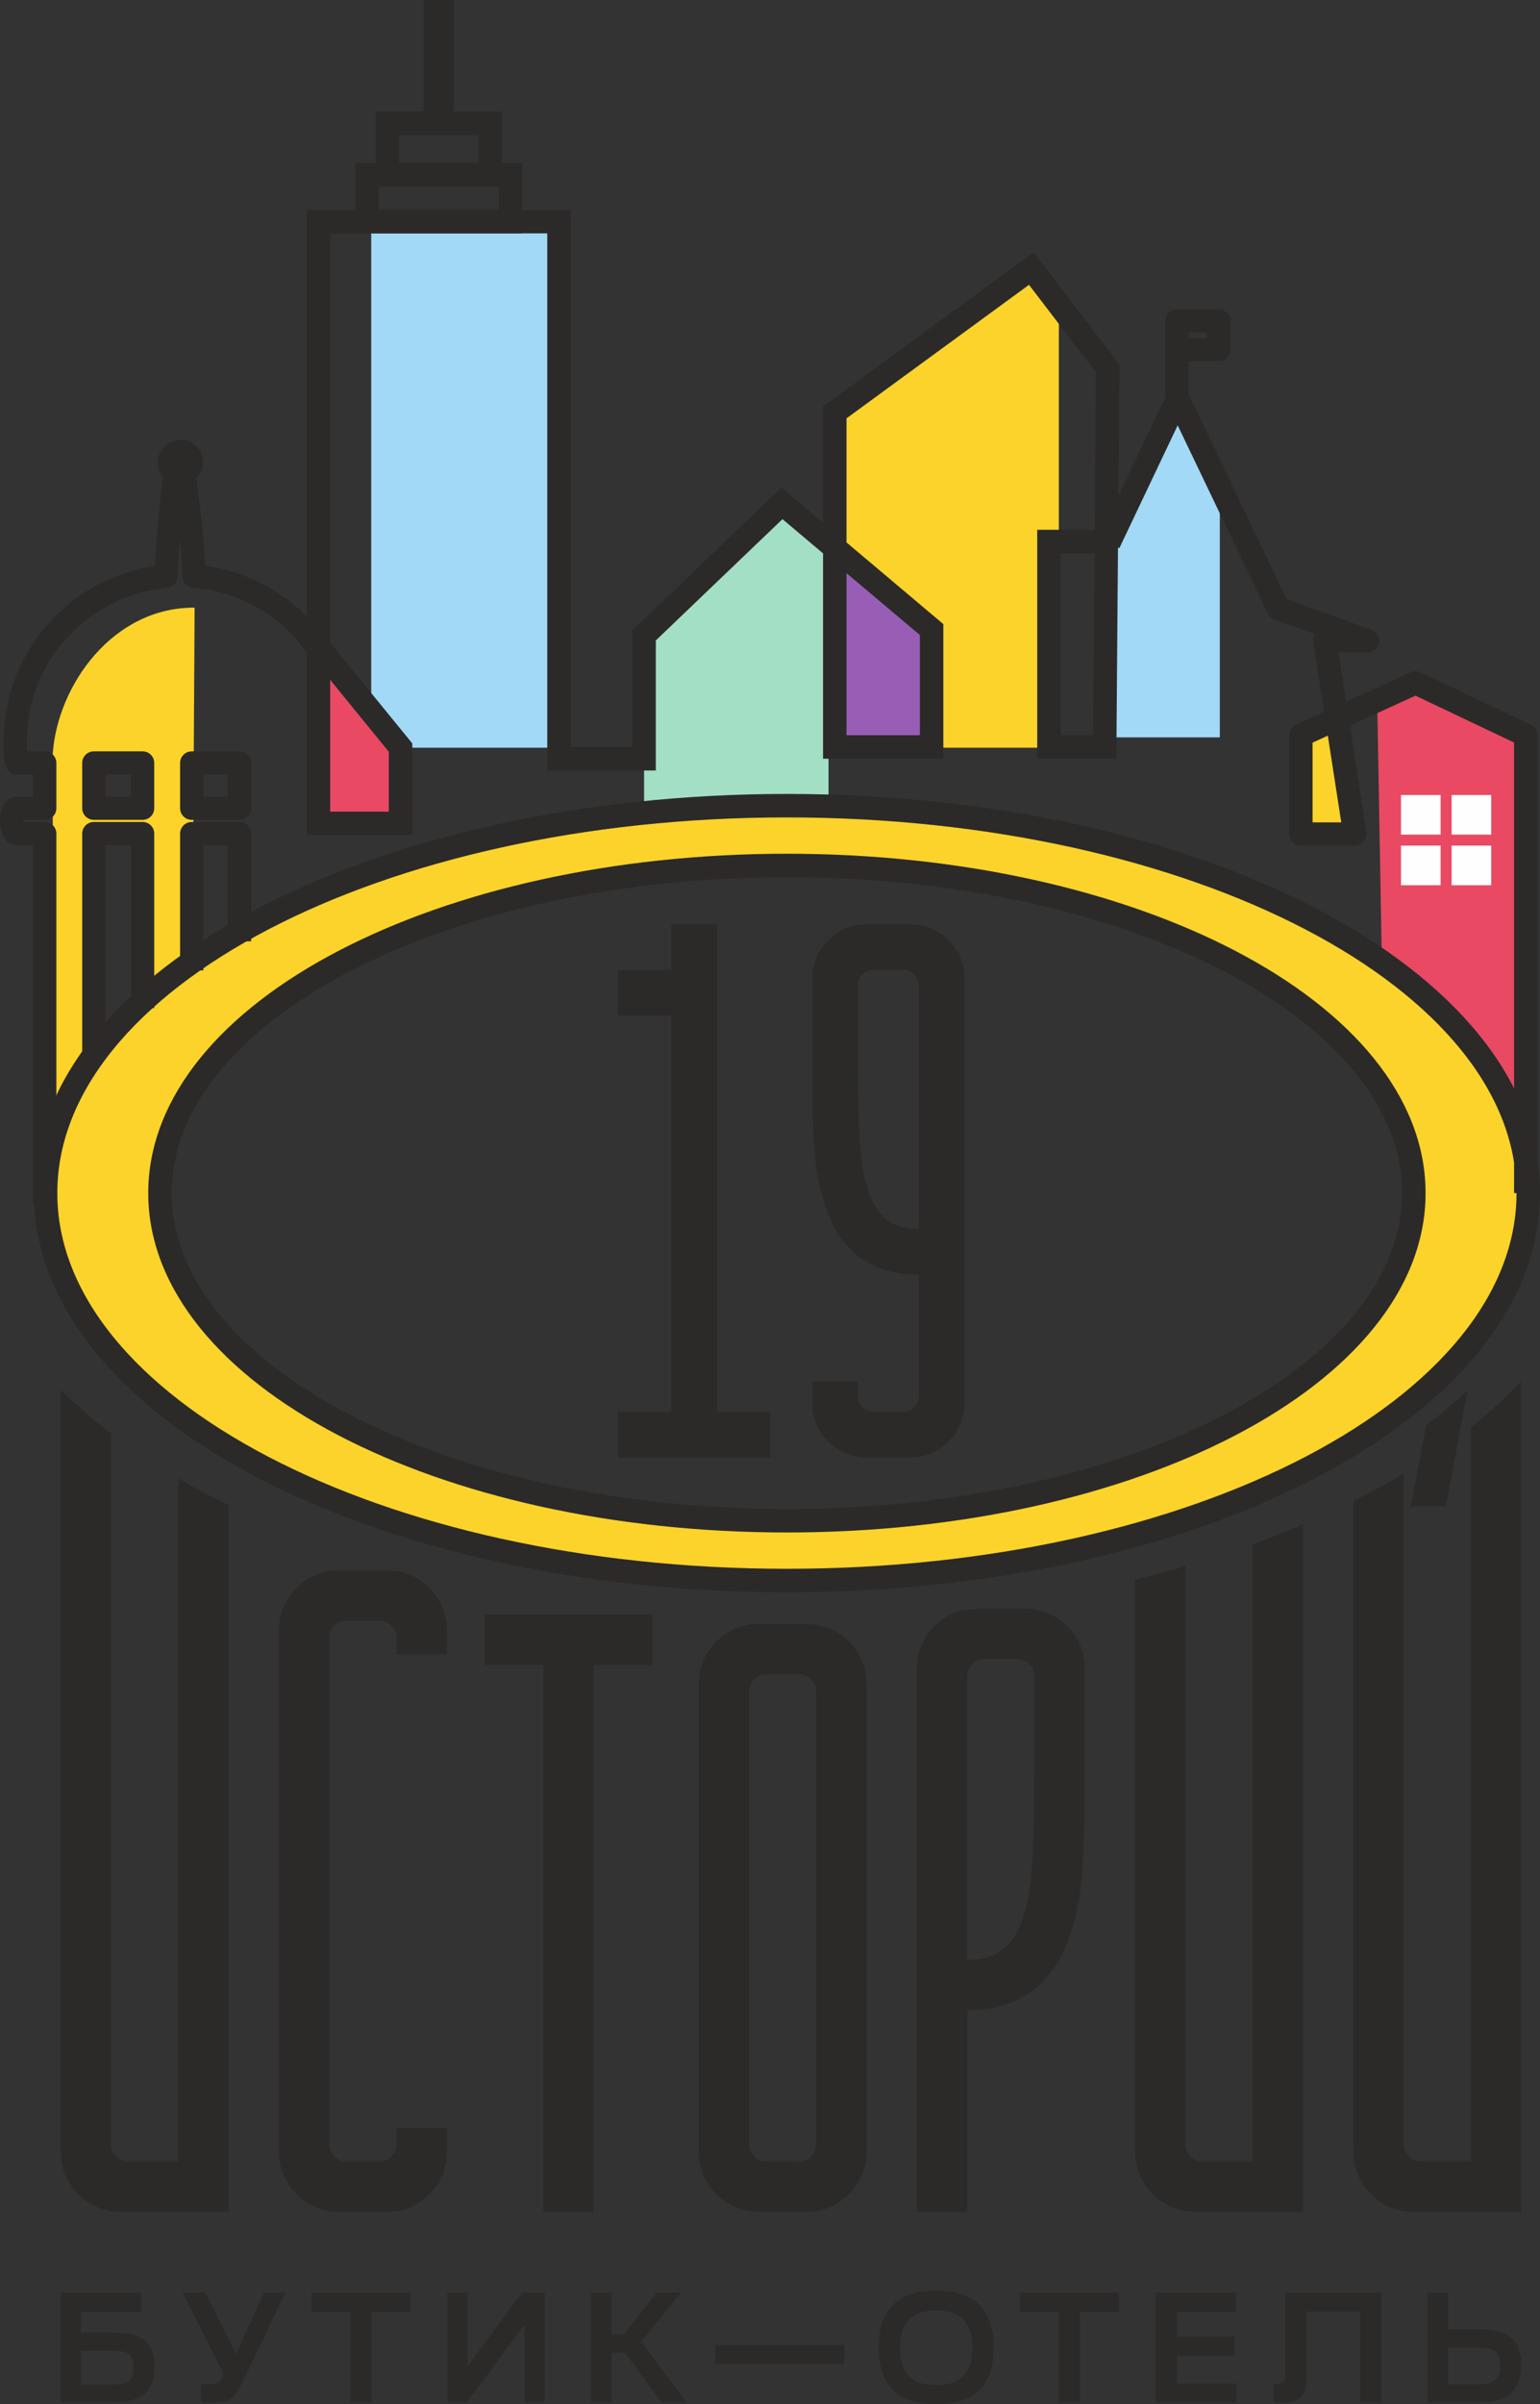 <?xml version="1.0" encoding="UTF-8"?> <svg xmlns="http://www.w3.org/2000/svg" xmlns:xlink="http://www.w3.org/1999/xlink" xmlns:xodm="http://www.corel.com/coreldraw/odm/2003" xml:space="preserve" width="53.603mm" height="83.651mm" style="shape-rendering:geometricPrecision; text-rendering:geometricPrecision; image-rendering:optimizeQuality; fill-rule:evenodd; clip-rule:evenodd" viewBox="0 0 5369.66 8379.72"><rect x="0" y="0" width="5369.66" height="8379.72" fill="#333333" stroke="none"/> <defs> <style type="text/css"> .str2 {stroke:#2B2A29;stroke-width:81.84;stroke-miterlimit:22.926} .str1 {stroke:#2B2A29;stroke-width:81.84;stroke-miterlimit:22.926} .str0 {stroke:#2B2A29;stroke-width:81.84;stroke-miterlimit:22.926} .str3 {stroke:#2B2A29;stroke-width:81.84;stroke-miterlimit:22.926} .str5 {stroke:#2B2A29;stroke-width:81.06;stroke-linejoin:round;stroke-miterlimit:22.926} .str4 {stroke:#2B2A29;stroke-width:81.07;stroke-linejoin:round;stroke-miterlimit:22.926} .fil7 {fill:none} .fil6 {fill:#FEFEFE} .fil8 {fill:#2B2A29} .fil5 {fill:#A2D9F7} .fil0 {fill:#A2D9F7} .fil4 {fill:#985EB5} .fil3 {fill:#A3DFC4} .fil1 {fill:#E94963} .fil2 {fill:#FBD32A} .fil9 {fill:#2B2A29;fill-rule:nonzero} </style> </defs> <g id="Слой_x0020_1">  <g id="_2966849188688"> <g> <polygon class="fil0" points="1294.39,772.37 1949.1,772.37 1949.1,2606.04 1294.39,2606.04 "></polygon> <polygon class="fil1" points="1110.24,2274.56 1395.39,2623.45 1395.39,2869.86 1110.24,2869.86 "></polygon> <polygon class="fil2" points="2914.52,1424.5 3596.1,936.04 3691.98,1058.05 3691.98,2606.04 2914.52,2606.04 "></polygon> <path class="fil2" d="M183.97 2626.18c17.15,-239.23 210.29,-510.02 494.61,-508.28l-10.15 1738.78 -484.46 0c0,-410.16 0,-820.34 0,-1230.5zm143.24 33.09l170.03 0 0 170.04 -170.03 0 0 -170.04zm0 246.17l170.03 0 0 728.36 -170.03 0 0 -728.36z"></path> <polygon class="fil3" points="2245.75,2214.77 2726.56,1754.43 2888.94,1891.33 2888.94,2843.91 2245.75,2843.91 "></polygon> <polygon class="fil4" points="2931.16,1961.8 3216.3,2131.77 3216.3,2603.5 2931.16,2603.5 "></polygon> <polygon class="fil1" points="4802.04,2441.42 4935.79,2379.96 5285.94,2560.83 5285.94,3822.25 4818.08,3346.45 "></polygon> <polygon class="fil2" points="4622.91,2522.73 4536.09,2572.84 4536.09,2895.87 4724.02,2906.73 "></polygon> <polygon class="fil5" points="3861.54,1887.41 4120.11,1351.57 4253.27,1698.57 4253.27,2569.93 3861.54,2569.93 "></polygon> </g> <g> <polygon class="fil6" points="4884.97,2770.88 5023.06,2770.88 5023.06,2908.98 4884.97,2908.98 "></polygon> <polygon class="fil6" points="5061.44,2947.34 5199.53,2947.34 5199.53,3085.45 5061.44,3085.45 "></polygon> <polygon class="fil6" points="5061.44,2770.88 5199.53,2770.88 5199.53,2908.98 5061.44,2908.98 "></polygon> <polygon class="fil6" points="4884.97,2947.34 5023.06,2947.34 5023.06,3085.45 4884.97,3085.45 "></polygon> </g> <path class="fil2 str0" d="M2743.81 2808.09c1427.62,0 2584.92,604.56 2584.92,1350.32 0,745.76 -1157.31,1350.32 -2584.92,1350.32 -1427.62,0 -2584.93,-604.56 -2584.93,-1350.32 0,-745.76 1157.32,-1350.32 2584.93,-1350.32zm0 208.4c1207.27,0 2185.97,511.26 2185.97,1141.92 0,630.66 -978.7,1141.91 -2185.97,1141.91 -1207.28,0 -2185.98,-511.25 -2185.98,-1141.91 0,-630.66 978.7,-1141.92 2185.98,-1141.92z"></path> <g> <polyline class="fil7 str1" points="1110.24,2254.42 1396.68,2605.73 1396.68,2869.86 1110.24,2869.86 1110.24,772.37 1949.09,772.37 1949.09,2644.42 2245.75,2644.42 2245.75,2214.76 2726.56,1754.42 3248.29,2194.31 3248.29,2603.5 2910.7,2603.5 2910.7,1437.29 3596.09,936.04 3862.08,1283.86 3851.84,2603.5 3657.47,2603.5 3657.47,1887.41 3856.96,1887.41 "></polyline> <polygon class="fil7 str2" points="1279.04,608.69 1780.29,608.69 1780.29,772.37 1279.04,772.37 "></polygon> <polygon class="fil7 str3" points="1350.65,429.67 1708.7,429.67 1708.7,608.69 1350.65,608.69 "></polygon> <polygon class="fil8" points="1477.24,0 1582.1,0 1582.1,429.67 1477.24,429.67 "></polygon> <path class="fil9" d="M2340.65 3380.57l0 -159.31 159.33 0 0 1699.37 185.85 0 0 159.31 -531.05 0 0 -159.31 185.86 0 0 -1380.74 -185.86 0 0 -159.33 185.86 0zm491.23 337.23l0 -305.36c0,-53.09 18.58,-98.24 55.76,-135.42 37.18,-37.17 82.32,-55.76 135.42,-55.76l148.71 0c53.09,0 98.24,18.58 135.42,55.76 37.17,37.17 55.76,82.32 55.76,135.42l0 1476.34c0,53.09 -18.58,98.23 -55.76,135.41 -37.17,37.17 -82.32,55.76 -135.42,55.76l-148.71 0c-53.09,0 -98.23,-18.58 -135.42,-55.76 -37.17,-37.17 -55.76,-82.31 -55.76,-135.41l0 -74.36 159.32 0 0 53.11c0,14.15 5.31,26.55 15.93,37.17 10.63,10.62 23.02,15.93 37.17,15.93l106.22 0c14.15,0 26.55,-5.31 37.18,-15.93 10.61,-10.63 15.93,-23.02 15.93,-37.17l0 -424.86c-169.95,0 -280.59,-85.84 -331.92,-257.56 -19.46,-61.95 -30.97,-132.76 -34.51,-212.42 -3.54,-79.65 -5.32,-164.62 -5.32,-254.89zm159.32 -37.17c0,106.21 1.77,197.37 5.31,273.5 3.54,76.11 12.84,138.5 27.88,187.19 15.05,48.68 36.73,84.53 65.06,107.55 28.32,23.01 66.37,34.51 114.18,34.51l0 -849.68c0,-14.15 -5.32,-26.55 -15.93,-37.18 -10.64,-10.61 -23.03,-15.93 -37.18,-15.93l-106.22 0c-14.15,0 -26.55,5.32 -37.17,15.93 -10.62,10.64 -15.93,23.03 -15.93,37.18l0 246.94z"></path> <path class="fil9" d="M387.31 4996.48l0 2478.34c0,15.61 5.86,29.28 17.57,40.98 11.7,11.7 25.36,17.56 40.97,17.56l175.62 0 0 -2380.92c55.89,32.55 114.5,63.77 175.62,93.63l0 2462.9 -374.64 0c-58.54,0 -108.3,-20.49 -149.27,-61.47 -40.98,-40.98 -61.47,-90.73 -61.47,-149.27l0 -2655.31c52.75,53.13 111.42,104.4 175.61,153.55zm585.38 2501.76l0 -1814.16c0,-58.54 20.5,-108.3 61.47,-149.27 40.97,-40.97 90.73,-61.47 149.27,-61.47l163.91 0c58.53,0 108.29,20.5 149.27,61.47 40.97,40.97 61.47,90.74 61.47,149.27l0 81.95 -175.62 0 0 -58.53c0,-15.62 -5.86,-29.28 -17.56,-40.98 -11.71,-11.71 -25.37,-17.56 -40.98,-17.56l-117.07 0c-15.61,0 -29.26,5.85 -40.97,17.56 -11.71,11.7 -17.57,25.37 -17.57,40.98l0 1767.32c0,15.61 5.86,29.28 17.57,40.98 11.7,11.7 25.36,17.56 40.97,17.56l117.07 0c15.62,0 29.27,-5.86 40.98,-17.56 11.7,-11.71 17.56,-25.36 17.56,-40.98l0 -58.53 175.62 0 0 81.95c0,58.54 -20.49,108.29 -61.47,149.27 -40.98,40.98 -90.74,61.47 -149.27,61.47l-163.91 0c-58.54,0 -108.3,-20.49 -149.27,-61.47 -40.98,-40.98 -61.47,-90.73 -61.47,-149.27zm717.09 -1695.26l0 -175.61 585.15 0 0.22 0.01 0 175.6 -204.88 0 0 1906 -175.62 0 0 -1906 -204.88 0zm957.09 -142.82l163.91 0c58.53,0 108.29,20.49 149.27,61.47 40.97,40.97 61.46,90.73 61.46,149.27l0 1627.35c0,58.54 -20.49,108.29 -61.46,149.27 -40.98,40.98 -90.74,61.47 -149.27,61.47l-163.91 0c-58.54,0 -108.3,-20.49 -149.28,-61.47 -40.97,-40.98 -61.46,-90.73 -61.46,-149.27l0 -1627.35c0,-58.54 20.49,-108.3 61.46,-149.27 40.98,-40.98 90.74,-61.47 149.28,-61.47zm23.41 1873.2l117.07 0c15.62,0 29.27,-5.86 40.98,-17.56 11.7,-11.71 17.55,-25.36 17.55,-40.98l0 -1580.51c0,-15.61 -5.85,-29.27 -17.55,-40.97 -11.71,-11.71 -25.36,-17.56 -40.98,-17.56l-117.07 0c-15.61,0 -29.27,5.85 -40.98,17.56 -11.7,11.7 -17.56,25.36 -17.56,40.97l0 1580.51c0,15.62 5.86,29.27 17.56,40.98 11.71,11.7 25.37,17.56 40.98,17.56zm526.84 -1716.13c0,-58.54 20.49,-108.31 61.46,-149.28 27.17,-27.16 58.18,-45.32 93.06,-54.47 19.65,-2.22 39.23,-4.55 58.71,-6.98l161.41 0c58.53,0 108.29,20.49 149.27,61.46 40.97,40.97 61.46,90.74 61.46,149.28l0 366.84c0,101.46 -1.95,198.54 -5.85,291.22 -3.9,92.68 -16.58,175.13 -38.05,247.32 -58.54,189.27 -180.49,283.91 -365.87,283.91l0 702.45 -175.61 0 0 -1891.75zm175.61 1013.68c52.69,0 94.64,-12.68 125.86,-38.05 31.22,-25.37 55.13,-64.88 71.7,-118.54 16.59,-53.66 26.84,-122.44 30.73,-206.35 3.91,-83.91 5.85,-184.39 5.85,-301.47l0 -325.87c0,-15.61 -5.85,-29.27 -17.55,-40.98 -11.71,-11.71 -25.37,-17.56 -40.98,-17.56l-117.07 0c-15.61,0 -29.27,5.85 -40.98,17.56 -11.7,11.71 -17.56,25.37 -17.56,40.98l0 990.27zm760.99 -1372.2l0 2016.11c0,15.61 5.86,29.28 17.56,40.98 11.71,11.7 25.37,17.56 40.98,17.56l175.61 0 0 -2151.11c60.28,-21.86 118.86,-44.89 175.62,-69.05l0 2395.77 -374.63 0c-58.54,0 -108.3,-20.49 -149.28,-61.47 -40.97,-40.98 -61.46,-90.73 -61.46,-149.27l0 -1992.29c59.7,-14.72 118.26,-30.47 175.61,-47.24zm760.99 -323.07l0 2339.19c0,15.61 5.86,29.28 17.56,40.98 11.71,11.7 25.37,17.56 40.98,17.56l175.61 0 0 -2559.25c64.65,-51.48 123.35,-105.15 175.62,-160.8l0 2895.67 -374.63 0c-58.54,0 -108.3,-20.49 -149.28,-61.47 -40.97,-40.98 -61.46,-90.73 -61.46,-149.27l0 -2266.25c61.23,-30.73 119.83,-62.89 175.61,-96.36z"></path> <path class="fil8" d="M5116.95 4846.19l-75.17 403.91 -122.23 0 52.61 -282.69c52.01,-39.03 100.35,-79.47 144.79,-121.22z"></path> <path class="fil9" d="M211.71 8373.52l0 -383.48 279.97 0 0 68.32 -210.11 0 0 70.89 110.23 0c53.83,0 91.77,9.49 113.85,28.46 22.09,18.98 33.13,48.83 33.13,89.54 0,42.08 -11.3,73.65 -33.9,94.7 -22.59,21.05 -61.5,31.58 -116.7,31.58l-176.47 0zm69.86 -62.62l109.71 0c26.57,0 45.54,-4.14 56.93,-12.42 11.39,-8.27 17.08,-23.98 17.08,-47.09 0,-23.47 -5.52,-39.08 -16.56,-46.83 -11.05,-7.76 -30.53,-11.65 -58.47,-11.65l-108.69 0 0 118zm460.33 63.66c-16.56,0 -30.36,-0.35 -41.4,-1.04l0 -63.65 28.98 0c15.52,0 25.97,-1.39 31.31,-4.15 5.34,-2.75 10.26,-9.15 14.75,-19.15l5.16 -11.9 -144.37 -284.63 79.18 0 107.13 215.29 97.8 -215.29 74.53 0 -149.05 313.09c-13.45,27.96 -26.83,46.85 -40.1,56.68 -13.28,9.84 -34.59,14.76 -63.91,14.76zm480 -1.04l0 -315.16 -135.6 0 0 -68.32 345.18 0 0 68.32 -135.59 0 0 315.16 -74 0zm338.18 0l0 -383.48 70.39 0 0 257.21 189.93 -257.21 79.16 0 0 383.48 -69.85 0 0 -273.25 -201.83 273.25 -67.8 0zm747.04 0l-127.83 -173.37 -46.56 0 0 173.37 -72.46 0 0 -383.48 72.46 0 0 145.93 42.94 0 114.89 -145.93 84.36 0 -139.21 171.31 157.85 212.17 -86.43 0zm187.09 -135.08l0 -64.69 449.71 0 0 64.69 -449.71 0zm769.78 141.28c-133.51,0 -200.27,-66.07 -200.27,-198.21 0,-131.79 66.76,-197.67 200.27,-197.67 133.87,0 200.81,65.88 200.81,197.67 0,132.14 -66.94,198.21 -200.81,198.21zm-96.5 -99.87c19.83,22.09 52,33.12 96.5,33.12 44.52,0 76.68,-11.03 96.52,-33.12 19.84,-22.07 29.77,-54.5 29.77,-97.29 0,-42.44 -9.93,-74.69 -29.77,-96.78 -19.83,-22.07 -52,-33.12 -96.52,-33.12 -44.5,0 -76.66,11.05 -96.5,33.12 -19.84,22.09 -29.77,54.33 -29.77,96.78 0,42.78 9.93,75.22 29.77,97.29zm524.24 93.67l0 -315.16 -135.6 0 0 -68.32 345.18 0 0 68.32 -135.58 0 0 315.16 -74.01 0zm338.19 0l0 -383.48 279.46 0 0 68.32 -205.98 0 0 85.39 200.81 0 0 66.76 -200.81 0 0 96.78 208.05 0 0 66.24 -281.53 0zm411.16 -1.04l0 -64.69 10.87 0c12.07,0 20,-2.14 23.81,-6.46 3.8,-4.31 5.69,-12.68 5.69,-25.09l0 -286.19 335.35 0 0 383.48 -74.01 0 0 -316.2 -187.86 0 0 231.84c0,31.4 -6.39,53.47 -19.15,66.25 -12.75,12.76 -32.43,19.15 -58.98,19.15 -16.92,0 -28.82,-0.69 -35.72,-2.08zm535.88 1.04l0 -383.48 71.94 0 0 128.33 108.17 0c53.12,0 90.91,10.36 113.34,31.06 22.43,20.7 33.64,51.75 33.64,93.15 0,42.43 -11.4,74.86 -34.16,97.29 -22.78,22.43 -61.58,33.64 -116.45,33.64l-176.47 0zm71.94 -63.14l107.65 0c25.88,0 44.68,-4.83 56.42,-14.5 11.71,-9.65 17.58,-26.21 17.58,-49.68 0,-24.14 -5.68,-40.79 -17.08,-49.94 -11.38,-9.15 -30.69,-13.71 -57.95,-13.71l-106.62 0 0 127.82z"></path> <path class="fil7 str4" d="M155.99 4192.25l0 -1286.82 -95.37 0c-26.88,0 -26.71,-88.5 0,-88.5l95.37 0 0 -157.66 -95.37 0c-9.47,0 -7.32,-87.47 -7.42,-88.51 6.93,-295.11 235.1,-535.49 525.05,-561.71 1.17,-39.75 25.08,-361.21 36.55,-361.21 -13.96,-5.77 -23.78,-19.55 -23.78,-35.6 0,-21.29 17.25,-38.55 38.54,-38.55 21.29,0 38.55,17.26 38.55,38.55 0,17.25 -11.33,31.87 -26.97,36.77 17.01,131.79 31.46,226.73 34.81,359.38 180.8,13.91 338.3,111.05 434.27,253.13m-275.19 1019.25l0 -375.32 -166.6 0 0 476.66m-171.19 131.72l0 -608.38 -170.05 0 0 785.65m507.83 -1031.82l-166.6 0 0 157.66 166.6 0 0 -157.66zm-337.79 0l-170.05 0 0 157.66 170.05 0 0 -157.66z"></path> <path class="fil7 str5" d="M4103.98 1392.94l0 -174.01 0 -100.83 145.06 0 0 100.83 -131.78 0m-251.04 674.43l237.75 -500.41 2.17 -4.6 2.31 4.83 348.65 727.77 311.06 112.14 -148.53 -0.11 104.37 673.77 -187.93 0 0 -344.4 399.7 -182.38 383.97 182.38 0 1596.08"></path> </g> </g> </g> </svg> 